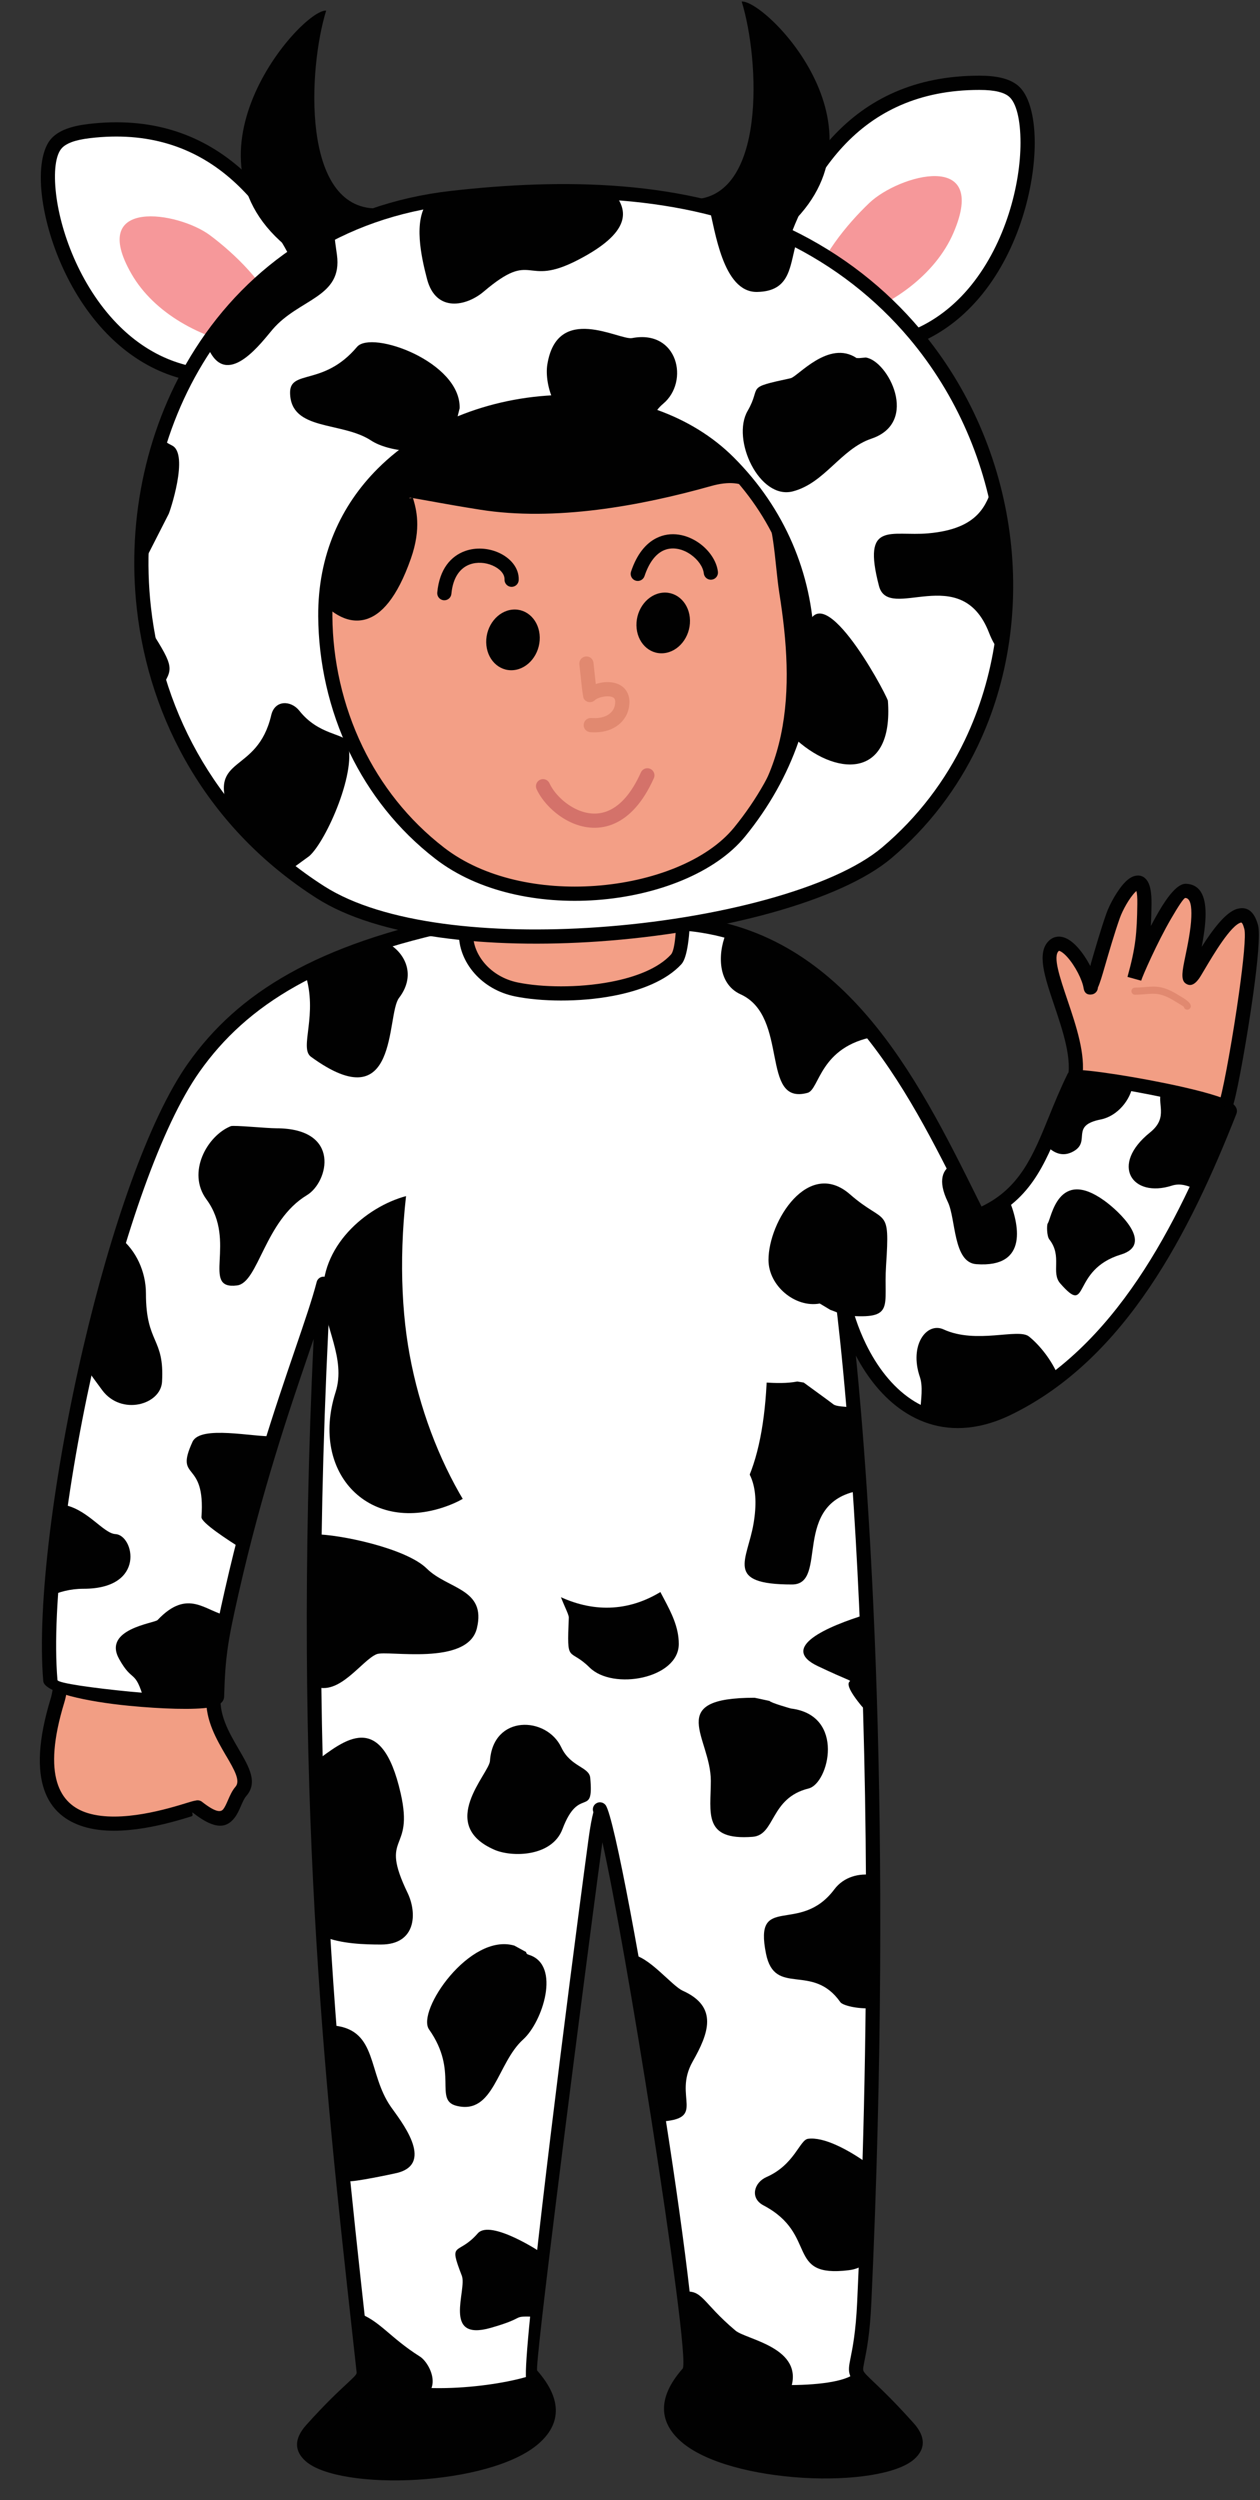<?xml version="1.0" encoding="UTF-8"?><svg xmlns="http://www.w3.org/2000/svg" xmlns:xlink="http://www.w3.org/1999/xlink" height="344.5" preserveAspectRatio="xMidYMid meet" version="1.0" viewBox="65.9 24.3 173.7 344.5" width="173.7" zoomAndPan="magnify"><rect x="65.9" y="24.3" width="173.7" height="344.5" fill="#333333" stroke="none"/><g><g id="change1_1"><path clip-rule="evenodd" d="M171.695,63.639c4-15.589,12.109-27.931,29.217-27.931 c2.299,0,3.758,0.375,4.676,1.118c5.184,4.194,0.92,35.463-21.75,35.463C179.974,65.278,175.808,64.793,171.695,63.639 L171.695,63.639z" fill="#FFF" fill-rule="evenodd"/></g><g id="change2_1"><path d="M170.765,63.331c2.039-7.916,5.133-15.019,9.906-20.17c4.846-5.229,11.383-8.434,20.24-8.434 c1.219,0,2.234,0.104,3.086,0.311c0.912,0.222,1.633,0.565,2.205,1.027c1.51,1.218,2.344,4.166,2.344,7.892 c0,3.061-0.543,6.715-1.719,10.386c-1.174,3.673-2.984,7.365-5.516,10.494c-3.965,4.899-9.678,8.433-17.475,8.433 c-0.391,0-0.727-0.228-0.885-0.557c-3.293-5.943-6.828-6.882-10.35-7.815c-0.398-0.105-0.797-0.211-1.172-0.316 c-0.521-0.146-0.826-0.687-0.68-1.208L170.765,63.331L170.765,63.331z M182.105,44.495c-4.357,4.702-7.256,11.184-9.217,18.453 l0.213,0.057c3.834,1.016,7.684,2.038,11.303,8.296c6.822-0.167,11.857-3.341,15.383-7.697c2.373-2.935,4.072-6.404,5.178-9.858 c1.107-3.458,1.619-6.903,1.619-9.788c0-3.144-0.574-5.527-1.613-6.368v-0.003c-0.346-0.279-0.814-0.496-1.434-0.646 c-0.684-0.166-1.547-0.25-2.625-0.25C192.662,36.69,186.589,39.656,182.105,44.495L182.105,44.495z" fill="#010101"/></g><g id="change3_1"><path clip-rule="evenodd" d="M177.701,64.417c1.037-4.486,4.988-9.254,8.057-12.167 c4.047-3.841,16.496-7.351,11.602,4.095c-2.518,5.883-8.686,10.171-14.754,11.95C181.001,66.301,179.359,65.167,177.701,64.417 L177.701,64.417z" fill="#F6989A" fill-rule="evenodd"/></g><g id="change1_2"><path clip-rule="evenodd" d="M109.869,66.186c-5.701-14.721-15.025-25.803-31.688-23.824 c-2.238,0.266-3.617,0.8-4.424,1.629c-4.564,4.685,3.205,34.647,25.285,32.025C101.996,68.741,105.996,67.786,109.869,66.186 L109.869,66.186z" fill="#FFF" fill-rule="evenodd"/></g><g id="change2_2"><path d="M108.602,65.643c-2.75-6.848-6.32-12.82-11.098-16.887c-4.922-4.19-11.176-6.374-19.207-5.42 c-1.047,0.125-1.877,0.306-2.523,0.546c-0.582,0.217-1.012,0.481-1.314,0.792c-0.912,0.935-1.193,3.318-0.83,6.376 c0.334,2.808,1.23,6.102,2.707,9.34c1.477,3.238,3.531,6.418,6.18,8.998c3.93,3.829,9.193,6.335,15.848,5.713 c2.803-6.511,6.436-7.952,10.055-9.386L108.602,65.643L108.602,65.643z M98.77,47.268c5.266,4.482,9.109,11.068,12.012,18.566 c0.191,0.495-0.047,1.054-0.541,1.257c-0.316,0.13-0.711,0.287-1.102,0.442c-3.324,1.317-6.664,2.641-9.182,8.839 c-0.129,0.327-0.428,0.573-0.799,0.618c-7.6,0.902-13.576-1.881-18.008-6.198c-2.832-2.76-5.023-6.147-6.592-9.588 c-1.57-3.44-2.521-6.94-2.877-9.924c-0.43-3.632,0.041-6.604,1.373-7.972c0.504-0.518,1.17-0.937,2.037-1.26 c0.805-0.3,1.783-0.519,2.975-0.661C86.695,40.363,93.439,42.73,98.77,47.268L98.77,47.268z" fill="#010101"/></g><g id="change3_2"><path clip-rule="evenodd" d="M104.109,67.639c-1.529-4.25-5.93-8.437-9.256-10.918 c-4.385-3.273-16.916-5.251-10.824,5.33c3.131,5.439,9.635,8.902,15.752,9.933C101.111,69.855,102.58,68.561,104.109,67.639 L104.109,67.639z" fill="#F6989A" fill-rule="evenodd"/></g><g id="change4_1"><path clip-rule="evenodd" d="M213.96,173.431c1.674-6.038-5.43-16.427-2.75-18.826 c1.629-1.459,4.703,3.47,5.045,5.728c0.072,0.486,1.695-5.907,3.096-9.851c0.883-2.487,4.398-7.909,4.314-1.639 c-0.053,4.123-0.23,6.146-1.391,10.327c0.279-1.007,5.25-12.184,7.066-12.116c4.473,0.167-1.178,14.562,1.031,11.547 c0.887-1.208,6.504-12.239,8.014-6.547c0.646,2.44-2.316,20.258-3.318,23.869c-0.363,1.311-0.727,2.621-1.09,3.932L213.96,173.431 L213.96,173.431z" fill="#F29E84" fill-rule="evenodd"/></g><g id="change2_3"><path d="M213.017,173.17c0.77-2.777-0.592-6.816-1.793-10.377c-1.318-3.905-2.465-7.305-0.666-8.916 c0.313-0.281,0.66-0.441,1.029-0.496c0.547-0.083,1.102,0.072,1.641,0.399l0.002,0.002c0.428,0.258,0.855,0.639,1.264,1.095 c0.631,0.704,1.234,1.621,1.715,2.543c0.02-0.117,0.047-0.239,0.082-0.365c0.607-2.091,1.408-4.847,2.137-6.899 c0.455-1.283,1.57-3.299,2.611-4.336c0.428-0.425,0.881-0.727,1.338-0.83c0.689-0.155,1.285,0.05,1.727,0.745l0.045,0.079 c0.324,0.569,0.516,1.539,0.496,3.041c-0.016,1.141-0.039,2.125-0.092,3.041c0.363-0.694,0.734-1.373,1.102-2 c1.279-2.195,2.627-3.859,3.723-3.818c2.217,0.083,2.807,2.1,2.711,4.64c-0.049,1.294-0.273,2.73-0.523,4.051 c1.42-2.244,3.293-4.811,4.906-5.239c1.285-0.34,2.32,0.231,2.863,2.275c0.311,1.173-0.063,5.107-0.678,9.522 c-0.818,5.886-2.059,12.742-2.645,14.856l-1.092,3.933c-0.143,0.521-0.682,0.826-1.203,0.682l-20.055-6.435 C213.16,174.202,212.878,173.674,213.017,173.17L213.017,173.17z M213.08,162.172c1.174,3.484,2.492,7.392,2.018,10.596 l18.209,5.844l0.818-2.951c0.568-2.045,1.783-8.782,2.592-14.603c0.584-4.198,0.959-7.86,0.723-8.755 c-0.18-0.677-0.336-0.916-0.469-0.88c-1.4,0.371-3.785,4.396-5.018,6.478c-0.352,0.595-0.617,1.045-0.789,1.279 c-0.65,0.886-1.25,1.047-1.842,0.613c-0.682-0.5-0.406-1.826-0.035-3.628c0.34-1.637,0.781-3.771,0.846-5.518 c0.055-1.446-0.115-2.589-0.826-2.616c-0.219-0.008-1.014,1.226-1.957,2.844c-1.926,3.301-3.961,7.94-4.131,8.555l-1.887-0.521 c0.568-2.047,0.895-3.557,1.084-5.047c0.189-1.5,0.246-3.006,0.273-5.03c0.012-0.849-0.037-1.416-0.127-1.76l-0.145,0.136 c-0.84,0.837-1.758,2.517-2.143,3.6c-0.73,2.061-1.514,4.751-2.105,6.792c-0.332,1.144-0.615,2.12-0.918,2.787 c-0.014,0.466-0.359,0.871-0.836,0.942c-0.602,0.093-1.008-0.171-1.121-0.798l-0.01-0.052c-0.172-1.141-1.156-3.081-2.246-4.298 c-0.283-0.314-0.564-0.569-0.826-0.729c-0.148-0.092-0.268-0.141-0.334-0.131l-0.018,0.013 C211.025,156.083,211.98,158.917,213.08,162.172L213.08,162.172z" fill="#010101"/></g><g id="change5_1"><path d="M222.367,161.365c-0.27,0.002-0.49-0.215-0.492-0.485c-0.002-0.27,0.215-0.491,0.484-0.493 c0.518-0.006,0.99-0.044,1.416-0.079c1.516-0.123,2.496-0.202,4.689,1.173l0.174,0.102c0.463,0.275,1.314,0.779,1.418,1.254 c0.055,0.265-0.113,0.525-0.379,0.581c-0.264,0.056-0.523-0.114-0.58-0.378c-0.012-0.053-0.625-0.416-0.957-0.614l-0.195-0.117 c-1.912-1.2-2.768-1.131-4.094-1.023C223.431,161.32,222.964,161.358,222.367,161.365L222.367,161.365z" fill="#E18970"/></g><g id="change4_2"><path clip-rule="evenodd" d="M95.412,257.402c-1,6.153,6.123,10.948,3.695,13.737 c-1.479,1.699-1.156,5.965-5.969,2.205c-0.375-0.293-27.197,11.065-19.313-14.729c0.395-1.295,0.434-2.672,0.652-4.009 L95.412,257.402L95.412,257.402z" fill="#F29E84" fill-rule="evenodd"/></g><g id="change2_4"><path d="M96.379,257.56c-0.459,2.82,1.09,5.469,2.389,7.693l0.039,0.07c1.473,2.522,2.662,4.6,1.041,6.461 c-0.279,0.321-0.508,0.842-0.73,1.355c-0.254,0.582-0.506,1.159-0.889,1.65c-1.045,1.336-2.563,1.77-5.689-0.673l-0.002,0.003 c-0.354-0.277,0.135,0.346-0.229,0.457c-2.732,0.842-9.732,2.999-14.873,1.428c-4.902-1.499-8.076-6.121-4.545-17.673 c0.234-0.768,0.336-1.63,0.436-2.49c0.053-0.449,0.105-0.898,0.186-1.392c0.086-0.533,0.59-0.896,1.123-0.809l20.904,2.791 c0.535,0.069,0.914,0.561,0.844,1.097L96.379,257.56L96.379,257.56z M97.074,266.242c-1.32-2.259-2.869-4.906-2.73-7.995 l-19.027-2.541l-0.043,0.358c-0.109,0.938-0.219,1.877-0.512,2.835c-3.088,10.104-0.65,14.045,3.242,15.234 c4.568,1.396,11.158-0.635,13.729-1.428c0.453-0.139,0.822-0.252,1.133-0.299c0.223-0.066,0.467-0.051,0.686,0.051 c0.066,0.028,0.131,0.065,0.191,0.113l-0.002,0.002c1.879,1.469,2.59,1.47,2.945,1.013c0.229-0.291,0.432-0.757,0.637-1.228 c0.287-0.658,0.578-1.325,1.045-1.861c0.707-0.813-0.166-2.333-1.25-4.186L97.074,266.242L97.074,266.242z" fill="#010101"/></g><g id="change1_3"><path clip-rule="evenodd" d="M185.042,341.575c-0.652,14.148-4.217,5.789,6.07,17.254 c8.674,9.666-44.033,8.025-30.369-7.503c1.783-2.026-10.085-74.988-12.138-77.706c-0.133-0.174-10.229,77.018-9.387,77.975 c13.664,15.529-39.043,17.17-30.369,7.504c5.662-6.311,7.34-6.622,7.191-7.973c-4.012-36.666-9.41-79.719-5.539-149.936 c-1.852,7.182-7.816,21.105-12.658,42.443c-1.477,6.507-1.875,8.827-2.018,14.404c-0.049,1.891-22.807-0.127-22.982-2.166 c-1.699-19.84,8.527-68.56,19.771-84.469c6.697-9.479,17.291-16.083,37.076-20.113l14.484,5.772l15.445-5.569 c22.771,1.583,32.795,23.63,41.129,40.332c8.336-3.431,9.105-10.778,13.203-19.114c1.637-0.421,22.074,3.22,21.475,4.739 c-6.381,16.169-15.043,33.354-30.588,40.919c-12.352,6.011-20.629-4.7-22.871-15.65 C181.953,202.642,189.068,254.214,185.042,341.575L185.042,341.575z" fill="#FFF" fill-rule="evenodd"/></g><g id="change2_5"><path d="M186.021,341.617c-0.195,4.254-0.646,6.503-0.92,7.868c-0.166,0.832-0.254,1.264-0.174,1.488 c0.102,0.291,0.545,0.712,1.459,1.584c1.107,1.053,2.826,2.69,5.455,5.62c1.764,1.964,1.596,3.63,0.104,4.968 c-2.32,2.082-8.723,2.973-15.336,2.578c-6.57-0.391-13.455-2.031-16.834-5.004c-2.875-2.53-3.434-5.873,0.232-10.041 c0.625-0.711-1.596-16.93-4.305-34.275c-2.367-15.146-5.138-31.035-6.757-38.259c-0.359,2.653-0.84,6.261-1.385,10.424 c-2.914,22.266-7.984,61.949-7.605,62.379c3.666,4.168,3.107,7.512,0.232,10.042c-3.379,2.973-10.264,4.612-16.834,5.004 c-6.613,0.395-13.018-0.496-15.336-2.578c-1.492-1.338-1.66-3.004,0.104-4.969c2.627-2.928,4.391-4.567,5.527-5.623 c1.078-1.003,1.447-1.346,1.42-1.594l-0.645-5.848c-3.762-34.08-8.207-74.371-5.289-136.575l-0.709,2.079 c-2.672,7.823-6.404,18.754-9.627,32.963c-0.73,3.22-1.195,5.405-1.494,7.474c-0.299,2.062-0.432,4.003-0.502,6.738 c-0.02,0.806-0.719,1.287-1.914,1.497c-1.066,0.188-2.762,0.244-4.756,0.197c-1.951-0.047-4.197-0.191-6.412-0.406 c-5.938-0.576-11.723-1.857-11.854-3.396c-0.895-10.434,1.469-28.733,5.537-46.115c3.746-16,8.949-31.271,14.408-38.998 c3.432-4.857,7.857-8.975,13.953-12.391c6.043-3.386,13.73-6.08,23.73-8.116c0.207-0.042,0.412-0.016,0.592,0.064l14.105,5.621 l15.097-5.444c0.129-0.046,0.264-0.063,0.395-0.055c22.412,1.556,32.662,22.193,40.922,38.819l0.604,1.213 c5.287-2.528,7.115-7.023,9.289-12.37c0.754-1.858,1.551-3.816,2.574-5.9c0.162-0.332,0.488-0.53,0.832-0.547 c1.639-0.139,9.246,1.031,14.998,2.336c1.885,0.427,3.59,0.871,4.846,1.289c1.594,0.53,2.6,1.17,2.668,1.924 c0.016,0.177-0.01,0.353-0.078,0.524c-3.213,8.142-7.004,16.545-11.957,23.877c-4.994,7.395-11.168,13.7-19.113,17.567 c-1.512,0.735-2.979,1.234-4.393,1.525c-4.023,0.824-7.547-0.072-10.494-2.06c-2.674-1.802-4.855-4.501-6.49-7.612 C185.681,229.11,189.091,274.964,186.021,341.617L186.021,341.617z M183.175,349.102c0.266-1.324,0.703-3.505,0.891-7.569 c3.945-85.643-2.822-136.824-3.063-138.637l-0.002-0.027c-0.08-0.514,0.256-1.003,0.771-1.108c0.527-0.107,1.045,0.233,1.152,0.763 c0.49,2.388,1.277,4.768,2.344,6.958c1.529,3.142,3.623,5.867,6.211,7.61c2.529,1.705,5.553,2.476,9.006,1.768 c1.24-0.254,2.551-0.703,3.924-1.371c7.6-3.699,13.529-9.769,18.348-16.9c4.799-7.104,8.498-15.264,11.641-23.196 c-0.158-0.035-0.6,0.044-1.262-0.177c-1.176-0.391-2.82-0.817-4.66-1.234c-5.293-1.201-12.041-2.325-13.885-2.349 c-0.854,1.789-1.582,3.579-2.275,5.286c-2.443,6.01-4.479,11.018-11.121,13.782l-0.008,0.004c-0.484,0.242-1.074,0.044-1.314-0.441 l-1.023-2.059c-8.008-16.125-17.947-36.128-39.104-37.716l-15.24,5.495c-0.215,0.077-0.459,0.079-0.689-0.012l-14.215-5.663 c-9.645,1.985-17.061,4.59-22.877,7.851c-5.822,3.263-10.043,7.187-13.309,11.809c-5.309,7.51-10.406,22.527-14.102,38.313 c-4.027,17.205-6.369,35.269-5.492,45.512c0.037,0.432,4.977,1.113,10.084,1.609c2.174,0.211,4.371,0.354,6.271,0.397 c1.855,0.044,3.418-0.005,4.373-0.173c0.195-0.035,0.289,0.694,0.297,0.389c0.072-2.841,0.211-4.85,0.516-6.969 c0.307-2.111,0.779-4.342,1.525-7.627c3.25-14.33,6.998-25.307,9.682-33.162c1.314-3.85,2.373-6.948,2.971-9.254 c0.092-0.473,0.521-0.817,1.016-0.79c0.539,0.029,0.953,0.491,0.924,1.031c-3.664,66.435,0.984,108.532,4.891,143.923l0.645,5.855 c0.133,1.221-0.418,1.733-2.033,3.234c-1.123,1.043-2.867,2.664-5.406,5.494c-0.848,0.945-0.846,1.678-0.256,2.207 c1.934,1.734,7.762,2.447,13.918,2.08c6.197-0.369,12.623-1.855,15.652-4.521c2.002-1.762,2.324-4.168-0.408-7.273 c-0.832-0.945,4.182-41.344,7.139-63.928c0.58-4.443,1.072-8.143,1.418-10.689c0.211-1.549,0.436-2.779,0.662-3.629 c-0.168-0.402-0.051-0.883,0.314-1.158c0.094-0.072,0.199-0.124,0.307-0.156l0.025-0.01c0.375-0.1,0.791,0.028,1.039,0.357 c1.182,1.562,5.117,23.027,8.248,43.074c2.785,17.82,4.893,34.68,3.846,35.869c-2.732,3.105-2.41,5.512-0.408,7.274 c3.029,2.666,9.455,4.151,15.652,4.521c6.156,0.367,11.984-0.346,13.918-2.08c0.59-0.529,0.592-1.262-0.258-2.207 c-2.545-2.838-4.25-4.461-5.346-5.505c-1.146-1.091-1.699-1.616-1.959-2.358C182.82,350.882,182.941,350.273,183.175,349.102 L183.175,349.102z" fill="#010101"/></g><g id="change2_6"><path clip-rule="evenodd" d="M115.994,351.45c-0.295,1.127-1.959,1.869-7.145,7.648 c-8.674,9.665,44.033,8.025,30.369-7.504l-0.004-0.004C134.492,353.18,122.244,354.696,115.994,351.45L115.994,351.45z" fill="#010101" fill-rule="evenodd"/></g><g id="change2_7"><path clip-rule="evenodd" d="M183.949,351.097c0.232,1.178,1.848,1.809,7.164,7.732 c8.674,9.666-44.033,8.025-30.369-7.503c0.049-0.055,0.084-0.164,0.111-0.315c0.703,0.109,1.389,0.282,2.014,0.484 C168.664,353.38,182.041,353.612,183.949,351.097L183.949,351.097L183.949,351.097z" fill="#010101" fill-rule="evenodd"/></g><g id="change2_8"><path clip-rule="evenodd" d="M128.146,199.914c-5.459,11.72,13.686,26.346-0.262,31.776 c-10.928,4.257-19.311-4.3-15.723-15.558c1.484-4.653-1.662-9.118-1.736-13.513C110.184,188.459,136.818,181.292,128.146,199.914 L128.146,199.914z" fill="#010101" fill-rule="evenodd"/></g><g id="change2_9"><path clip-rule="evenodd" d="M175.816,214.661c-5.73,1.117-13.125-3.098-12.242,6.523 c0.352,3.833,7.971,2.637,6.207,13.056c-0.859,5.079-4.074,8.391,5.301,8.391c5.129,0-0.242-11.278,9.348-12.946 c-0.289-4.313-0.582-8.13-0.863-11.44c-1.291-0.126-2.377-0.136-2.77-0.433c-1.373-1.04-2.758-2.011-4.096-3.004L175.816,214.661 L175.816,214.661z" fill="#010101" fill-rule="evenodd"/></g><g id="change2_10"><path clip-rule="evenodd" d="M166.148,152.578c-1.248,2.57-1.564,7.183,1.846,8.732 c6.77,3.076,2.645,15.36,9.232,13.577c1.672-0.452,1.633-6.394,9.291-7.749C181.251,160.393,174.74,154.888,166.148,152.578 L166.148,152.578z" fill="#010101" fill-rule="evenodd"/></g><g id="change2_11"><path clip-rule="evenodd" d="M118.871,154.023c2.662,1.175,4.596,4.439,2.035,7.788 c-1.807,2.365,0.063,16.99-12.133,8.109c-1.686-1.227,1.051-5.795-0.828-11.529C111.123,156.763,114.736,155.309,118.871,154.023 L118.871,154.023z" fill="#010101" fill-rule="evenodd"/></g><g id="change2_12"><path clip-rule="evenodd" d="M82.455,194.858c2.188,1.724,3.563,4.664,3.563,7.66 c0,7.006,2.574,6.031,2.221,12.18c-0.184,3.175-5.607,4.709-8.244,1.166c-0.875-1.175-1.617-2.201-2.25-3.106 C79.115,206.607,80.707,200.513,82.455,194.858L82.455,194.858z" fill="#010101" fill-rule="evenodd"/></g><g id="change2_13"><path clip-rule="evenodd" d="M97.721,179.477c-3.268,1.316-6.092,6.379-3.363,10.086 c4.297,5.835-0.832,12.505,4.223,11.861c2.957-0.377,3.799-8.93,9.629-12.438c2.969-1.787,4.779-9.216-4.232-9.216 C102.668,179.771,98.121,179.315,97.721,179.477L97.721,179.477z" fill="#010101" fill-rule="evenodd"/></g><g id="change2_14"><path clip-rule="evenodd" d="M104.096,220.795L104.096,220.795L104.096,220.795 L104.096,220.795z M103.648,222.207c-2.76,0.149-10.139-1.579-11.213,0.77c-2.531,5.534,1.828,2.253,1.236,10.368 c-0.055,0.759,3.688,3.194,5.586,4.371C100.713,231.933,102.219,226.769,103.648,222.207L103.648,222.207z" fill="#010101" fill-rule="evenodd"/></g><g id="change2_15"><path clip-rule="evenodd" d="M74.283,231.599c3.5,0.375,5.809,4.004,7.535,4.089 c2.547,0.126,4.26,7.533-4.391,7.533c-1.943,0-3.373,0.474-4.512,0.937C73.184,240.284,73.646,236.042,74.283,231.599 L74.283,231.599z" fill="#010101" fill-rule="evenodd"/></g><g id="change2_16"><path clip-rule="evenodd" d="M97.123,246.893c-2.887-0.529-5.291-3.817-9.5,0.636 c-0.414,0.438-7.609,1.229-5.299,5.371c1.893,3.395,2.174,1.254,3.434,5.646c5.221,0.405,10.045,0.362,10.068-0.507 C95.941,253.503,96.227,251.122,97.123,246.893L97.123,246.893L97.123,246.893z" fill="#010101" fill-rule="evenodd"/></g><g id="change2_17"><path clip-rule="evenodd" d="M209.978,181.958c1.049,1.174,2.396,1.903,4.006,0.931 c2.287-1.384-0.574-3.499,3.654-4.332c2.307-0.455,4.156-2.715,4.436-4.854c-3.99-0.704-7.484-1.157-8.121-0.993 C212.332,176.008,211.232,179.151,209.978,181.958L209.978,181.958z" fill="#010101" fill-rule="evenodd"/></g><g id="change2_18"><path clip-rule="evenodd" d="M226.093,174.467c-0.879,1.849,1.033,3.72-1.658,5.882 c-5.564,4.469-2.467,9.079,3.016,7.323c1.15-0.369,2.266-0.004,3.352,0.554c1.686-3.565,3.213-7.195,4.625-10.776 C235.716,176.717,231.119,175.492,226.093,174.467L226.093,174.467z" fill="#010101" fill-rule="evenodd"/></g><g id="change2_19"><path clip-rule="evenodd" d="M210.339,192.874c0.506-0.672,1.385-7.728,7.777-3.15 c2.076,1.487,6.936,6.039,2.307,7.445c-6.984,2.123-4.281,8.623-8.354,3.987c-1.33-1.513,0.318-3.741-1.512-6.074 C210.197,194.622,210.187,193.076,210.339,192.874L210.339,192.874z" fill="#010101" fill-rule="evenodd"/></g><g id="change2_20"><path clip-rule="evenodd" d="M204.902,189.344c1.496,3.529,2.881,9.687-4.416,9.149 c-3.207-0.235-2.795-6.24-3.924-8.576c-1.449-2.996-0.688-4.526,0.646-5.176c1.23,2.417,2.402,4.8,3.541,7.083 C202.404,191.145,203.757,190.309,204.902,189.344L204.902,189.344z" fill="#010101" fill-rule="evenodd"/></g><g id="change2_21"><path clip-rule="evenodd" d="M211.828,214.011c-0.895-2.251-2.611-4.381-4.086-5.557 c-1.475-1.175-7.256,1.101-11.756-0.968c-2.326-1.068-4.781,2.141-3.277,6.549c0.443,1.299,0.182,3.015,0.023,4.895 c3.389,1.595,7.461,1.701,12.107-0.561C207.341,217.151,209.664,215.683,211.828,214.011L211.828,214.011z" fill="#010101" fill-rule="evenodd"/></g><g id="change2_22"><path clip-rule="evenodd" d="M178.908,203.915c-3.332,0.625-7.066-2.391-7.066-6.01 c0-5.338,5.504-14.038,11.24-9.03c4.91,4.287,5.516,1.479,4.967,9.837c-0.369,5.608,1.322,7.412-5.352,6.87 c-0.289-0.945-0.533-1.903-0.729-2.863c-0.002-0.011,0.129,0.95,0.346,2.83l-0.02-0.002c-0.008,0-1.727-0.713-1.914-0.748 L178.908,203.915L178.908,203.915z" fill="#010101" fill-rule="evenodd"/></g><g id="change2_23"><path clip-rule="evenodd" d="M169.929,258.237c-12.508,0-6.037,5.46-6.037,11.445 c0,4.424-1.135,8.252,5.768,7.718c3.15-0.243,2.365-5.345,7.713-6.662c2.783-0.686,5.119-10.087-2.439-11.017 c-0.023-0.002-2.814-0.791-2.943-1.042L169.929,258.237L169.929,258.237z" fill="#010101" fill-rule="evenodd"/></g><g id="change2_24"><path clip-rule="evenodd" d="M144.166,236.45c1.203-2.873,10.519-4.957,11.015,2.061 c0.316,4.471,4.295,7.752,4.295,12.315c0,4.763-9.062,6.443-12.302,3.239c-2.885-2.852-3.143-0.284-2.859-6.869 c0.043-1.005-3.85-6.428-0.393-9.506l0.098-0.357L144.166,236.45L144.166,236.45z" fill="#010101" fill-rule="evenodd"/></g><g id="change2_25"><path clip-rule="evenodd" d="M109.266,235.716c3.383-0.013,12.623,1.908,15.469,4.722 c2.891,2.858,8.238,2.749,6.906,8.231c-1.275,5.248-12.357,2.986-13.801,3.559c-2.066,0.819-5.211,5.903-8.619,4.398 C109.143,249.966,109.152,243.006,109.266,235.716L109.266,235.716z" fill="#010101" fill-rule="evenodd"/></g><g id="change2_26"><path clip-rule="evenodd" d="M109.418,267.001c3.83-2.795,9.045-7.376,11.721,4.423 c1.881,8.293-3.037,5.428,0.945,13.694c1.354,2.809,1.182,7.125-3.654,7.125c-2.195,0-5.531-0.08-7.975-1.122 C110,283.526,109.639,275.513,109.418,267.001L109.418,267.001z" fill="#010101" fill-rule="evenodd"/></g><g id="change2_27"><path clip-rule="evenodd" d="M143.283,265.083c-2.031-4.307-9.412-4.565-9.838,1.865 c-0.117,1.762-7.334,8.762,0.602,12.231c2.449,1.071,7.955,0.981,9.396-2.848c2.293-6.097,4.344-1.358,3.826-7.054 C147.131,267.747,144.563,267.794,143.283,265.083L143.283,265.083z" fill="#010101" fill-rule="evenodd"/></g><g id="change2_28"><path clip-rule="evenodd" d="M186.255,282.679c-1.896-0.313-4.041,0.23-5.336,1.961 c-4.785,6.385-11.129,0.384-9.422,8.857c1.211,6.016,6.4,1.186,10.258,6.696c0.285,0.406,2.24,0.969,4.455,0.817 C186.281,294.619,186.292,288.503,186.255,282.679L186.255,282.679z" fill="#010101" fill-rule="evenodd"/></g><g id="change2_29"><path clip-rule="evenodd" d="M152.902,293.627c2.394,0.154,5.589,4.294,7.125,4.985 c4.957,2.23,3.537,5.918,1.363,9.753c-2.801,4.942,2.133,7.95-4.66,8.284C155.501,308.769,154.154,300.659,152.902,293.627 L152.902,293.627z" fill="#010101" fill-rule="evenodd"/></g><g id="change2_30"><path clip-rule="evenodd" d="M111.289,303.327l0.785,0.092 c5.912,0.713,4.494,6.546,7.705,11.176c1.248,1.799,6.154,7.781,0.883,9.115c-0.551,0.139-6.254,1.332-6.674,1.127 c-0.266-0.129-0.537-0.245-0.813-0.351C112.502,317.769,111.857,310.747,111.289,303.327L111.289,303.327z" fill="#010101" fill-rule="evenodd"/></g><g id="change2_31"><path clip-rule="evenodd" d="M136.807,292.391c-6.148-1.8-13.541,9.026-11.756,11.555 c4.135,5.857,0.604,9.745,3.807,10.527c5.146,1.259,5.561-5.901,9.164-9.152c2.691-2.428,5.221-10.211,0.846-11.643 c-0.277-0.091-0.4-0.144-0.441-0.403L136.807,292.391L136.807,292.391z" fill="#010101" fill-rule="evenodd"/></g><g id="change2_32"><path clip-rule="evenodd" d="M140.781,334.884c-0.154-0.172-7.27-4.848-9.018-2.842 c-2.768,3.176-4.104,0.91-2.197,5.838c0.752,1.938-2.758,9.094,3.963,7.188c5.293-1.5,2.547-1.64,6.283-1.535 C140.074,341.06,140.404,338.129,140.781,334.884L140.781,334.884L140.781,334.884z" fill="#010101" fill-rule="evenodd"/></g><g id="change2_33"><path clip-rule="evenodd" d="M185.765,322.605c-2.932-2.136-6.33-3.894-8.477-3.594 c-1.154,0.161-1.855,3.574-5.729,5.274c-1.705,0.748-2.324,2.893-0.404,3.903c7.625,4.013,2.92,10.016,11.766,8.929 c1.008-0.123,1.736-0.48,2.357-0.951C185.47,331.542,185.632,327.019,185.765,322.605L185.765,322.605z" fill="#010101" fill-rule="evenodd"/></g><g id="change2_34"><path clip-rule="evenodd" d="M160.06,340.107c2.732-0.37,2.539,1.378,7.23,5.331 c1.49,1.255,9.57,2.343,7.605,8.059c-0.516,1.497-9.516,1.391-16.109,0.969c0.344-0.977,0.973-2.021,1.957-3.14 C161.16,350.853,160.832,346.515,160.06,340.107L160.06,340.107z" fill="#010101" fill-rule="evenodd"/></g><g id="change2_35"><path clip-rule="evenodd" d="M115.143,342.96c3.119,1.082,4.4,3.375,8.65,6.059 c1.596,1.008,4.277,6.527-3.66,6.527c-3.279,0-4.787,1.908-7.695-0.219c2.811-2.765,3.715-3.194,3.604-4.201 C115.748,348.441,115.447,345.722,115.143,342.96L115.143,342.96z" fill="#010101" fill-rule="evenodd"/></g><g id="change2_36"><path clip-rule="evenodd" d="M136.658,162.549c-0.986,12.346,1.531,6.871,8.076,7.335 c2.482,0.176,2.367,8.037,12.167,5.939c5.168-1.106,4.652-11.637-2.725-13.313c-1.816-0.413-5.164-8.113-14.464-3.163 c-0.49,0.261-1.029,0.793-1.287,1.287L136.658,162.549L136.658,162.549z" fill="#010101" fill-rule="evenodd"/></g><g id="change2_37"><path clip-rule="evenodd" d="M185.369,246.741c-5.408,1.65-12.156,4.577-6.705,7.151 c8.398,3.966,1.34-0.228,5.939,5.4c0.359,0.438,0.785,0.768,1.262,1.001C185.726,255.497,185.558,250.975,185.369,246.741 L185.369,246.741z" fill="#010101" fill-rule="evenodd"/></g><g id="change1_4"><path clip-rule="evenodd" d="M133.469,159.064c-10.699,11.578-13.568,34.225-11.529,49.208 c3.994,29.34,30.109,56.376,46.914,20.139c7.195-15.515-0.473-56.517-10.381-72.942c-0.436-0.722-1.08-2.236-1.438-3.043 L133.469,159.064L133.469,159.064z" fill="#FFF" fill-rule="evenodd"/></g><g id="change6_1"><path clip-rule="evenodd" d="M159.919,138.577c0.117,3.569,0.764,16.213-0.803,17.917 c-4.33,4.709-15.843,5.393-22.001,4.149c-4.422-0.894-7.113-4.541-6.961-7.809c0.07-1.543-0.375-11.405-0.137-11.69 L159.919,138.577L159.919,138.577z" fill="#F39F86" fill-rule="evenodd"/></g><g id="change2_38"><path d="M160.9,138.62l0.043,1.172c0.18,4.752,0.584,15.528-1.105,17.366c-2.078,2.259-5.604,3.647-9.441,4.371 c-4.705,0.888-9.939,0.788-13.473,0.073c-2.344-0.474-4.252-1.649-5.584-3.144c-1.473-1.654-2.254-3.711-2.164-5.666 c0.027-0.6-0.027-2.576-0.088-4.723c-0.094-3.354-0.199-7.102,0.178-7.555c0.176-0.209,0.42-0.327,0.672-0.348l29.902-2.568 c0.541-0.044,1.014,0.357,1.059,0.897L160.9,138.62L160.9,138.62z M158.988,139.861l-0.008-0.219l-28.23,2.424 c0.014,0.858,0.223,3.448,0.293,5.95c0.061,2.192,0.119,4.209,0.088,4.861c-0.066,1.449,0.537,3.002,1.674,4.278 c1.07,1.201,2.609,2.147,4.502,2.53c3.322,0.671,8.266,0.761,12.729-0.081c3.463-0.652,6.599-1.858,8.361-3.773 C159.541,154.584,159.158,144.366,158.988,139.861L158.988,139.861z" fill="#010101"/></g><g id="change2_39"><path clip-rule="evenodd" d="M130.158,145.619c-25.074-7.869-38.172-26.099-35.533-53.941 c3.598-37.968,71.333-39.839,82.736-11.466c2.828,7.038,2.441,36.464-2.146,40.49l-4.756,0.797L130.158,145.619L130.158,145.619z" fill="#010101" fill-rule="evenodd"/></g><g id="change6_2"><path clip-rule="evenodd" d="M106.551,99.656c-0.049,0.094,8.594,19.709,15.068,1.289 c3.588-10.209-6.859-10.17,10.586-7.385c10.111,1.614,21.837-0.521,31.468-3.234c10.326-2.91,9.514,8.499,10.643,15.633 c2.08,13.133,2.051,27.223-10.787,37.321c-11.32,8.904-43.41,5.15-47.904-8.627c-4.672-14.327-3.924-2.892-15.211-10.902 C90.945,117.032,97.777,97.745,106.551,99.656L106.551,99.656z" fill="#F39F86" fill-rule="evenodd"/></g><g id="change2_40"><path d="M107.424,100.101c-0.01,0.018,1.59,2.714,3.615,5.116c0.744,0.882,1.563,1.659,2.41,2.14 c0.75,0.424,1.525,0.613,2.289,0.413c1.592-0.417,3.295-2.418,4.957-7.146c1.281-3.647,0.633-5.867,0.277-7.079 c-0.311-1.065-0.496-1.698,0.324-2.271c0.693-0.483,1.934-0.261,4.986,0.285l0.002-0.004c1.568,0.28,3.646,0.652,6.074,1.04 c4.949,0.79,10.32,0.66,15.641-0.001c5.35-0.665,10.64-1.866,15.408-3.209c6.43-1.812,9.047,1.279,10.313,5.772 c0.613,2.175,0.875,4.67,1.125,7.05c0.133,1.267,0.264,2.501,0.438,3.601c1.055,6.666,1.574,13.585,0.193,20.151 c-1.396,6.639-4.719,12.884-11.342,18.093c-1.721,1.354-3.885,2.427-6.336,3.227c-6.349,2.07-14.724,2.325-22.408,0.911 c-7.75-1.426-14.842-4.563-18.541-9.266c-0.957-1.216-1.689-2.54-2.156-3.967c-2.381-7.304-3.076-7.245-4.822-7.095 c-1.936,0.166-4.779,0.41-10.025-3.313c-3.396-2.41-4.867-6.268-4.973-10.284c-0.068-2.594,0.438-5.258,1.361-7.624 c0.936-2.39,2.305-4.499,3.955-5.958c1.898-1.678,4.158-2.509,6.568-1.984c0.529,0.114,0.865,0.636,0.75,1.166 C107.49,99.947,107.461,100.027,107.424,100.101L107.424,100.101z M109.543,106.482c-1.605-1.905-2.773-4.388-3.383-5.904 c-1.678-0.297-3.287,0.341-4.674,1.568c-1.412,1.247-2.6,3.091-3.426,5.207c-0.836,2.139-1.293,4.537-1.232,6.864 c0.09,3.441,1.32,6.725,4.152,8.736c4.652,3.301,7.08,3.094,8.73,2.952c2.848-0.244,3.98-0.341,6.846,8.445 c0.393,1.199,1.018,2.321,1.834,3.361c3.387,4.306,10.035,7.206,17.352,8.553c7.383,1.358,15.4,1.123,21.449-0.85 c2.238-0.729,4.195-1.696,5.732-2.905c6.215-4.888,9.328-10.737,10.635-16.951c1.322-6.287,0.816-12.979-0.209-19.446 c-0.184-1.169-0.316-2.422-0.451-3.708c-0.24-2.292-0.492-4.695-1.064-6.72c-0.967-3.438-2.973-5.802-7.896-4.415 c-4.861,1.369-10.25,2.593-15.699,3.271c-5.475,0.68-11.025,0.81-16.186-0.014c-2.787-0.444-4.68-0.783-6.113-1.04v-0.004 c-2.486-0.444-3.496-0.625-3.521-0.607c-0.33,0.23,0.369-0.098,0.434,0.124c0.416,1.424,1.18,4.034-0.309,8.268 c-1.916,5.452-4.125,7.822-6.314,8.396c-1.311,0.344-2.572,0.06-3.744-0.605C111.41,108.45,110.42,107.521,109.543,106.482 L109.543,106.482z" fill="#010101"/></g><g id="change5_2"><path d="M109.541,111.011c0.539-0.015,0.99,0.411,1.004,0.951c0.014,0.523-0.385,0.961-0.9,1.001l0.01,0.014 c-0.412,0.323-0.873,1.22-1.238,2.212c-0.385,1.038-0.635,2.114-0.617,2.745c0.002,0.073-0.092-0.006-0.053,0.042 c0.332,0.425,0.258,1.041-0.168,1.373c-0.426,0.332-1.041,0.257-1.373-0.169c-0.232-0.297-0.346-0.708-0.361-1.193 c-0.025-0.875,0.271-2.233,0.73-3.473c0.477-1.286,1.154-2.514,1.877-3.079C108.785,111.174,109.15,111.022,109.541,111.011 L109.541,111.011z M109.645,112.963l-0.051,0.003c-0.045,0.001,0.041,0.002,0.059,0.008L109.645,112.963L109.645,112.963z" fill="#E18970"/></g><g id="change5_3"><path d="M102.92,112.302c-0.248-0.48-0.059-1.071,0.422-1.318s1.07-0.059,1.318,0.422l0.045,0.087 c0.463,0.895,1.543,2.988,2.299,2.594c0.48-0.25,1.072-0.063,1.322,0.418s0.063,1.073-0.418,1.323 c-2.498,1.301-4.211-2.018-4.943-3.438L102.92,112.302L102.92,112.302z" fill="#E18970"/></g><g id="change2_41"><path clip-rule="evenodd" d="M136.547,108.301c2.039-0.191,3.723,1.521,3.762,3.824 c0.037,2.302-1.582,4.324-3.621,4.515c-2.037,0.19-3.721-1.521-3.76-3.824S134.51,108.492,136.547,108.301L136.547,108.301z" fill="#010101" fill-rule="evenodd"/></g><g id="change2_42"><path clip-rule="evenodd" d="M157.257,105.968c2.039-0.191,3.723,1.521,3.762,3.823 c0.039,2.303-1.582,4.324-3.621,4.515c-2.037,0.191-3.72-1.521-3.759-3.823C153.6,108.18,155.22,106.159,157.257,105.968 L157.257,105.968z" fill="#010101" fill-rule="evenodd"/></g><g id="change5_4"><path d="M145.77,115.835c-0.059-0.537,0.332-1.02,0.869-1.077c0.537-0.057,1.02,0.333,1.078,0.871l0.316,2.924 c0.402-0.13,0.832-0.22,1.256-0.252c0.588-0.045,1.189,0.016,1.721,0.221c0.615,0.238,1.123,0.657,1.418,1.305 c0.254,0.56,0.328,1.266,0.137,2.141c-0.201,0.926-0.803,1.865-1.822,2.496c-0.797,0.494-1.852,0.797-3.16,0.741l-0.285-0.014 c-0.541-0.023-0.959-0.48-0.936-1.02s0.48-0.958,1.02-0.936l0.285,0.013c0.883,0.038,1.559-0.146,2.049-0.449 c0.527-0.326,0.834-0.793,0.934-1.246c0.094-0.431,0.08-0.729-0.008-0.922c-0.061-0.133-0.182-0.226-0.336-0.285 c-0.238-0.092-0.545-0.116-0.871-0.091c-0.639,0.048-1.258,0.271-1.551,0.542c-0.051,0.047-0.109,0.09-0.172,0.126 c-0.469,0.271-1.068,0.111-1.338-0.356c-0.072-0.125-0.18-0.83-0.287-1.804L145.77,115.835L145.77,115.835z" fill="#E18970"/></g><g id="change2_43"><path d="M164.871,103.095c0.059,0.538-0.33,1.022-0.867,1.081c-0.537,0.06-1.021-0.329-1.08-0.866 c-0.104-0.916-0.809-1.897-1.785-2.587c-0.584-0.412-1.256-0.708-1.943-0.811c-0.656-0.098-1.332-0.021-1.959,0.301 c-0.963,0.496-1.855,1.573-2.488,3.473c-0.172,0.512-0.727,0.788-1.24,0.617c-0.512-0.171-0.787-0.727-0.617-1.238 c0.816-2.443,2.062-3.879,3.449-4.592c1.023-0.526,2.104-0.655,3.139-0.5c1.004,0.15,1.965,0.569,2.787,1.148 C163.675,100.116,164.705,101.62,164.871,103.095L164.871,103.095z" fill="#010101"/></g><g id="change2_44"><path d="M137.408,104.226c-0.021,0.54-0.477,0.96-1.018,0.939c-0.539-0.021-0.959-0.476-0.938-1.016 c0.033-0.784-0.684-1.508-1.66-1.93c-0.479-0.207-1.01-0.336-1.547-0.365l-0.004,0c-0.533-0.029-1.076,0.038-1.582,0.223 c-1.252,0.457-2.313,1.684-2.531,4.049c-0.049,0.538-0.525,0.934-1.063,0.886c-0.537-0.049-0.934-0.524-0.885-1.062 c0.303-3.271,1.906-5.019,3.811-5.713c0.764-0.278,1.57-0.38,2.357-0.337c0.781,0.043,1.541,0.227,2.217,0.518 C136.252,101.145,137.479,102.558,137.408,104.226L137.408,104.226z" fill="#010101"/></g><g id="change7_1"><path d="M154.25,130.735c0.221-0.493,0.799-0.714,1.293-0.495c0.492,0.22,0.715,0.799,0.494,1.292 c-1.527,3.413-3.406,5.321-5.345,6.208c-1.043,0.478-2.098,0.659-3.121,0.617c-1.01-0.041-1.984-0.299-2.885-0.702 c-2.225-0.995-4.035-2.913-4.814-4.615c-0.223-0.491-0.008-1.071,0.484-1.295c0.49-0.225,1.07-0.008,1.295,0.483 c0.609,1.332,2.049,2.843,3.832,3.641c0.686,0.307,1.42,0.503,2.164,0.534c0.734,0.03,1.488-0.1,2.232-0.44 C151.414,135.26,152.941,133.662,154.25,130.735L154.25,130.735z" fill="#D4726A"/></g><g id="change1_5"><path clip-rule="evenodd" d="M128.256,51.567c15.07-1.691,31.974-1.63,46.121,5.147 c34.348,16.453,40.092,62.895,13.756,85.107c-13.004,10.966-60.47,16.645-78.062,5.416C69.721,121.48,80.984,56.873,128.256,51.567 L128.256,51.567z M166.361,88.018c13.689,13.673,14.582,34.868,1.506,50.918c-7.533,9.245-29.562,12.032-41.339,2.939 c-10.77-8.315-15.701-20.949-15.781-32.633C110.545,80.267,149.719,71.396,166.361,88.018L166.361,88.018z" fill="#FFF" fill-rule="evenodd"/></g><g id="change2_45"><path d="M128.148,50.594c7.592-0.853,15.65-1.263,23.596-0.606c7.98,0.659,15.859,2.397,23.054,5.845 c7.232,3.464,13.217,8.231,17.926,13.813c6.85,8.123,11.002,17.973,12.359,28.051c1.355,10.082-0.084,20.398-4.42,29.448 c-2.775,5.794-6.734,11.067-11.898,15.424c-6.998,5.901-23.615,10.295-40.353,11.457c-15.082,1.046-30.342-0.523-38.867-5.964 c-15.063-9.616-23.064-24.546-24.783-39.868c-0.705-6.286-0.352-12.642,1.006-18.725c1.359-6.087,3.727-11.902,7.045-17.101 C100.146,60.876,112.121,52.393,128.148,50.594L128.148,50.594z M151.582,51.943c-7.811-0.646-15.742-0.241-23.219,0.598 c-15.383,1.727-26.871,9.86-33.902,20.877c-3.195,5.004-5.475,10.605-6.783,16.471c-1.311,5.87-1.65,12.01-0.969,18.089 c1.658,14.772,9.369,29.167,23.887,38.434c8.143,5.197,22.963,6.679,37.686,5.657c16.371-1.136,32.529-5.355,39.218-10.996 c4.951-4.176,8.744-9.226,11.4-14.772c4.168-8.699,5.551-18.629,4.242-28.344c-1.307-9.719-5.311-19.217-11.912-27.046 c-4.541-5.383-10.309-9.979-17.273-13.314C167.005,54.267,159.355,52.585,151.582,51.943L151.582,51.943z M167.05,87.324 c7.063,7.053,10.807,16.06,11.082,25.369c0.271,9.2-2.848,18.687-9.508,26.861c-4.061,4.985-12.082,8.168-20.544,8.77 c-7.908,0.563-16.25-1.118-22.15-5.673c-5.256-4.058-9.154-9.119-11.805-14.598c-2.91-6.016-4.313-12.543-4.357-18.806 c-0.059-8.492,3.154-15.319,8.182-20.352c3.316-3.321,7.418-5.854,11.881-7.561c4.445-1.7,9.266-2.585,14.041-2.618 C152.598,78.655,161.171,81.451,167.05,87.324L167.05,87.324z M176.177,112.747c-0.26-8.814-3.811-17.347-10.506-24.035 c-5.494-5.486-13.558-8.098-21.792-8.041c-4.529,0.031-9.113,0.875-13.352,2.496c-4.219,1.613-8.082,3.995-11.191,7.108 c-4.678,4.684-7.668,11.044-7.613,18.963c0.043,5.977,1.385,12.21,4.166,17.962c2.523,5.22,6.236,10.039,11.236,13.9 c5.492,4.24,13.342,5.798,20.818,5.267c7.96-0.566,15.447-3.488,19.164-8.049C173.458,130.522,176.435,121.491,176.177,112.747 L176.177,112.747z" fill="#010101"/></g><g id="change2_46"><path clip-rule="evenodd" d="M202.8,91.221c-0.945,2.558-1.877,5.951-8.947,6.571 c-5.131,0.45-9.148-1.826-6.781,7.246c1.326,5.083,11.316-3.478,15.168,6.441c0.455,1.172,0.971,2.044,1.563,2.651 C205.132,106.617,204.783,98.753,202.8,91.221L202.8,91.221z" fill="#010101" fill-rule="evenodd"/></g><g id="change2_47"><path clip-rule="evenodd" d="M185.25,73.563c3.084,0.439,7.451,8.927,0.787,11.179 c-4.246,1.435-6.418,6.112-10.834,7.264c-4.607,1.202-8.521-7.143-6.238-11.087c2.031-3.511-0.52-3.112,5.924-4.501 c0.984-0.212,5.248-5.347,9.1-2.778l0.369,0.004L185.25,73.563L185.25,73.563z" fill="#010101" fill-rule="evenodd"/></g><g id="change2_48"><path clip-rule="evenodd" d="M175.779,57.414c-1.053,3.285-0.707,7.034-5.514,7.114 c-4.766,0.08-5.799-8.702-6.607-11.63c3.691,0.925,7.287,2.173,10.721,3.817C174.851,56.941,175.316,57.176,175.779,57.414 L175.779,57.414z" fill="#010101" fill-rule="evenodd"/></g><g id="change2_49"><path clip-rule="evenodd" d="M150.51,50.878c2.072,2.474,2.344,5.469-4.914,9.23 c-7.549,3.913-6.018-1.568-13.012,4.372c-2.375,2.018-6.596,2.941-7.816-1.738c-0.77-2.949-1.945-8.069,0.131-10.677 c1.102-0.196,2.215-0.369,3.357-0.498C135.424,50.763,143.006,50.355,150.51,50.878L150.51,50.878z" fill="#010101" fill-rule="evenodd"/></g><g id="change2_50"><path clip-rule="evenodd" d="M157.32,79.936c3.656-3.052,2.043-10.261-4.287-9.049 c-1.734,0.332-10.328-4.884-11.684,3.669c-0.217,1.364,0.072,3.438,0.963,5.183c4.695-0.22,9.389,0.401,13.662,1.899 C156.261,81.064,156.671,80.478,157.32,79.936L157.32,79.936z" fill="#010101" fill-rule="evenodd"/></g><g id="change2_51"><path clip-rule="evenodd" d="M110.883,106.165c-0.146-0.453-0.297-0.965-0.449-1.549 c-0.123-0.477,0.264-1.069,0.938-1.696C111.148,103.968,110.988,105.051,110.883,106.165L110.883,106.165z" fill="#010101" fill-rule="evenodd"/></g><g id="change2_52"><path clip-rule="evenodd" d="M112.139,56.202c-0.154,0.976-0.084,1.048,0.211,3.212 c0.801,5.899-5.199,6-8.869,10.277c-1.426,1.66-5.977,7.918-8.598,3.155c-0.064-0.119-0.264-0.507-0.525-1.035 C98.758,65.304,104.721,59.854,112.139,56.202L112.139,56.202z" fill="#010101" fill-rule="evenodd"/></g><g id="change2_53"><path clip-rule="evenodd" d="M129.264,80.561c0.189-6.403-12.152-10.825-14.148-8.459 c-4.623,5.48-9.277,3.043-9.227,6.34c0.082,5.298,7.115,3.892,11.17,6.559c1.217,0.801,3.266,1.357,5.299,1.438 c1.912-1.376,3.988-2.547,6.176-3.508l0.004-0.051c0.018-0.292,0.037-0.424,0.279-0.529L129.264,80.561L129.264,80.561z" fill="#010101" fill-rule="evenodd"/></g><g id="change2_54"><path clip-rule="evenodd" d="M89.148,95.133c0.129-0.192,2.855-8.259,0.475-9.443 c-0.668-0.333-1.16-0.664-1.539-0.969c-1.697,5.22-2.605,10.732-2.688,16.297c0.342-0.015,0.623-0.049,0.797-0.094L89.148,95.133 L89.148,95.133z" fill="#010101" fill-rule="evenodd"/></g><g id="change2_55"><path clip-rule="evenodd" d="M108.539,142.259c2.344-2.062,6.754-12.025,5.184-15.806 c-0.447-1.076-3.928-0.893-6.551-4.212c-1.154-1.461-3.385-1.519-3.879,0.595c-1.932,8.277-8.768,5.433-5.795,13.313 c0.877,1.063,1.801,2.101,2.777,3.107c1.395,0.795,2.945,1.492,4.014,3.731c0.502,0.423,1.018,0.836,1.541,1.245L108.539,142.259 L108.539,142.259z" fill="#010101" fill-rule="evenodd"/></g><g id="change2_56"><path clip-rule="evenodd" d="M86.764,111.272c3.143,4.947,3.012,5.204,1.355,7.774 c-0.873-2.67-1.541-5.392-1.994-8.138L86.764,111.272L86.764,111.272z" fill="#010101" fill-rule="evenodd"/></g><g id="change2_57"><path clip-rule="evenodd" d="M188.302,120.844c-0.623-1.729-9.572-18.138-11.219-9.521 c0.328,4.794-0.297,9.693-1.895,14.457C180.964,131.358,189.13,131.838,188.302,120.844L188.302,120.844z" fill="#010101" fill-rule="evenodd"/></g><g id="change2_58"><path clip-rule="evenodd" d="M117.795,53.022c-10.359,0-9.424-19.206-6.932-27.26 c-3.414-0.226-22.008,20.861-4.09,33.552C109.563,57.068,112.602,55.223,117.795,53.022L117.795,53.022z" fill="#010101" fill-rule="evenodd"/></g><g id="change2_59"><path clip-rule="evenodd" d="M161.216,51.772c10.359,0,9.424-19.207,6.932-27.26 c3.414-0.226,21.756,18.413,5.457,31.839C170.816,54.106,166.41,53.973,161.216,51.772L161.216,51.772z" fill="#010101" fill-rule="evenodd"/></g></g></svg>